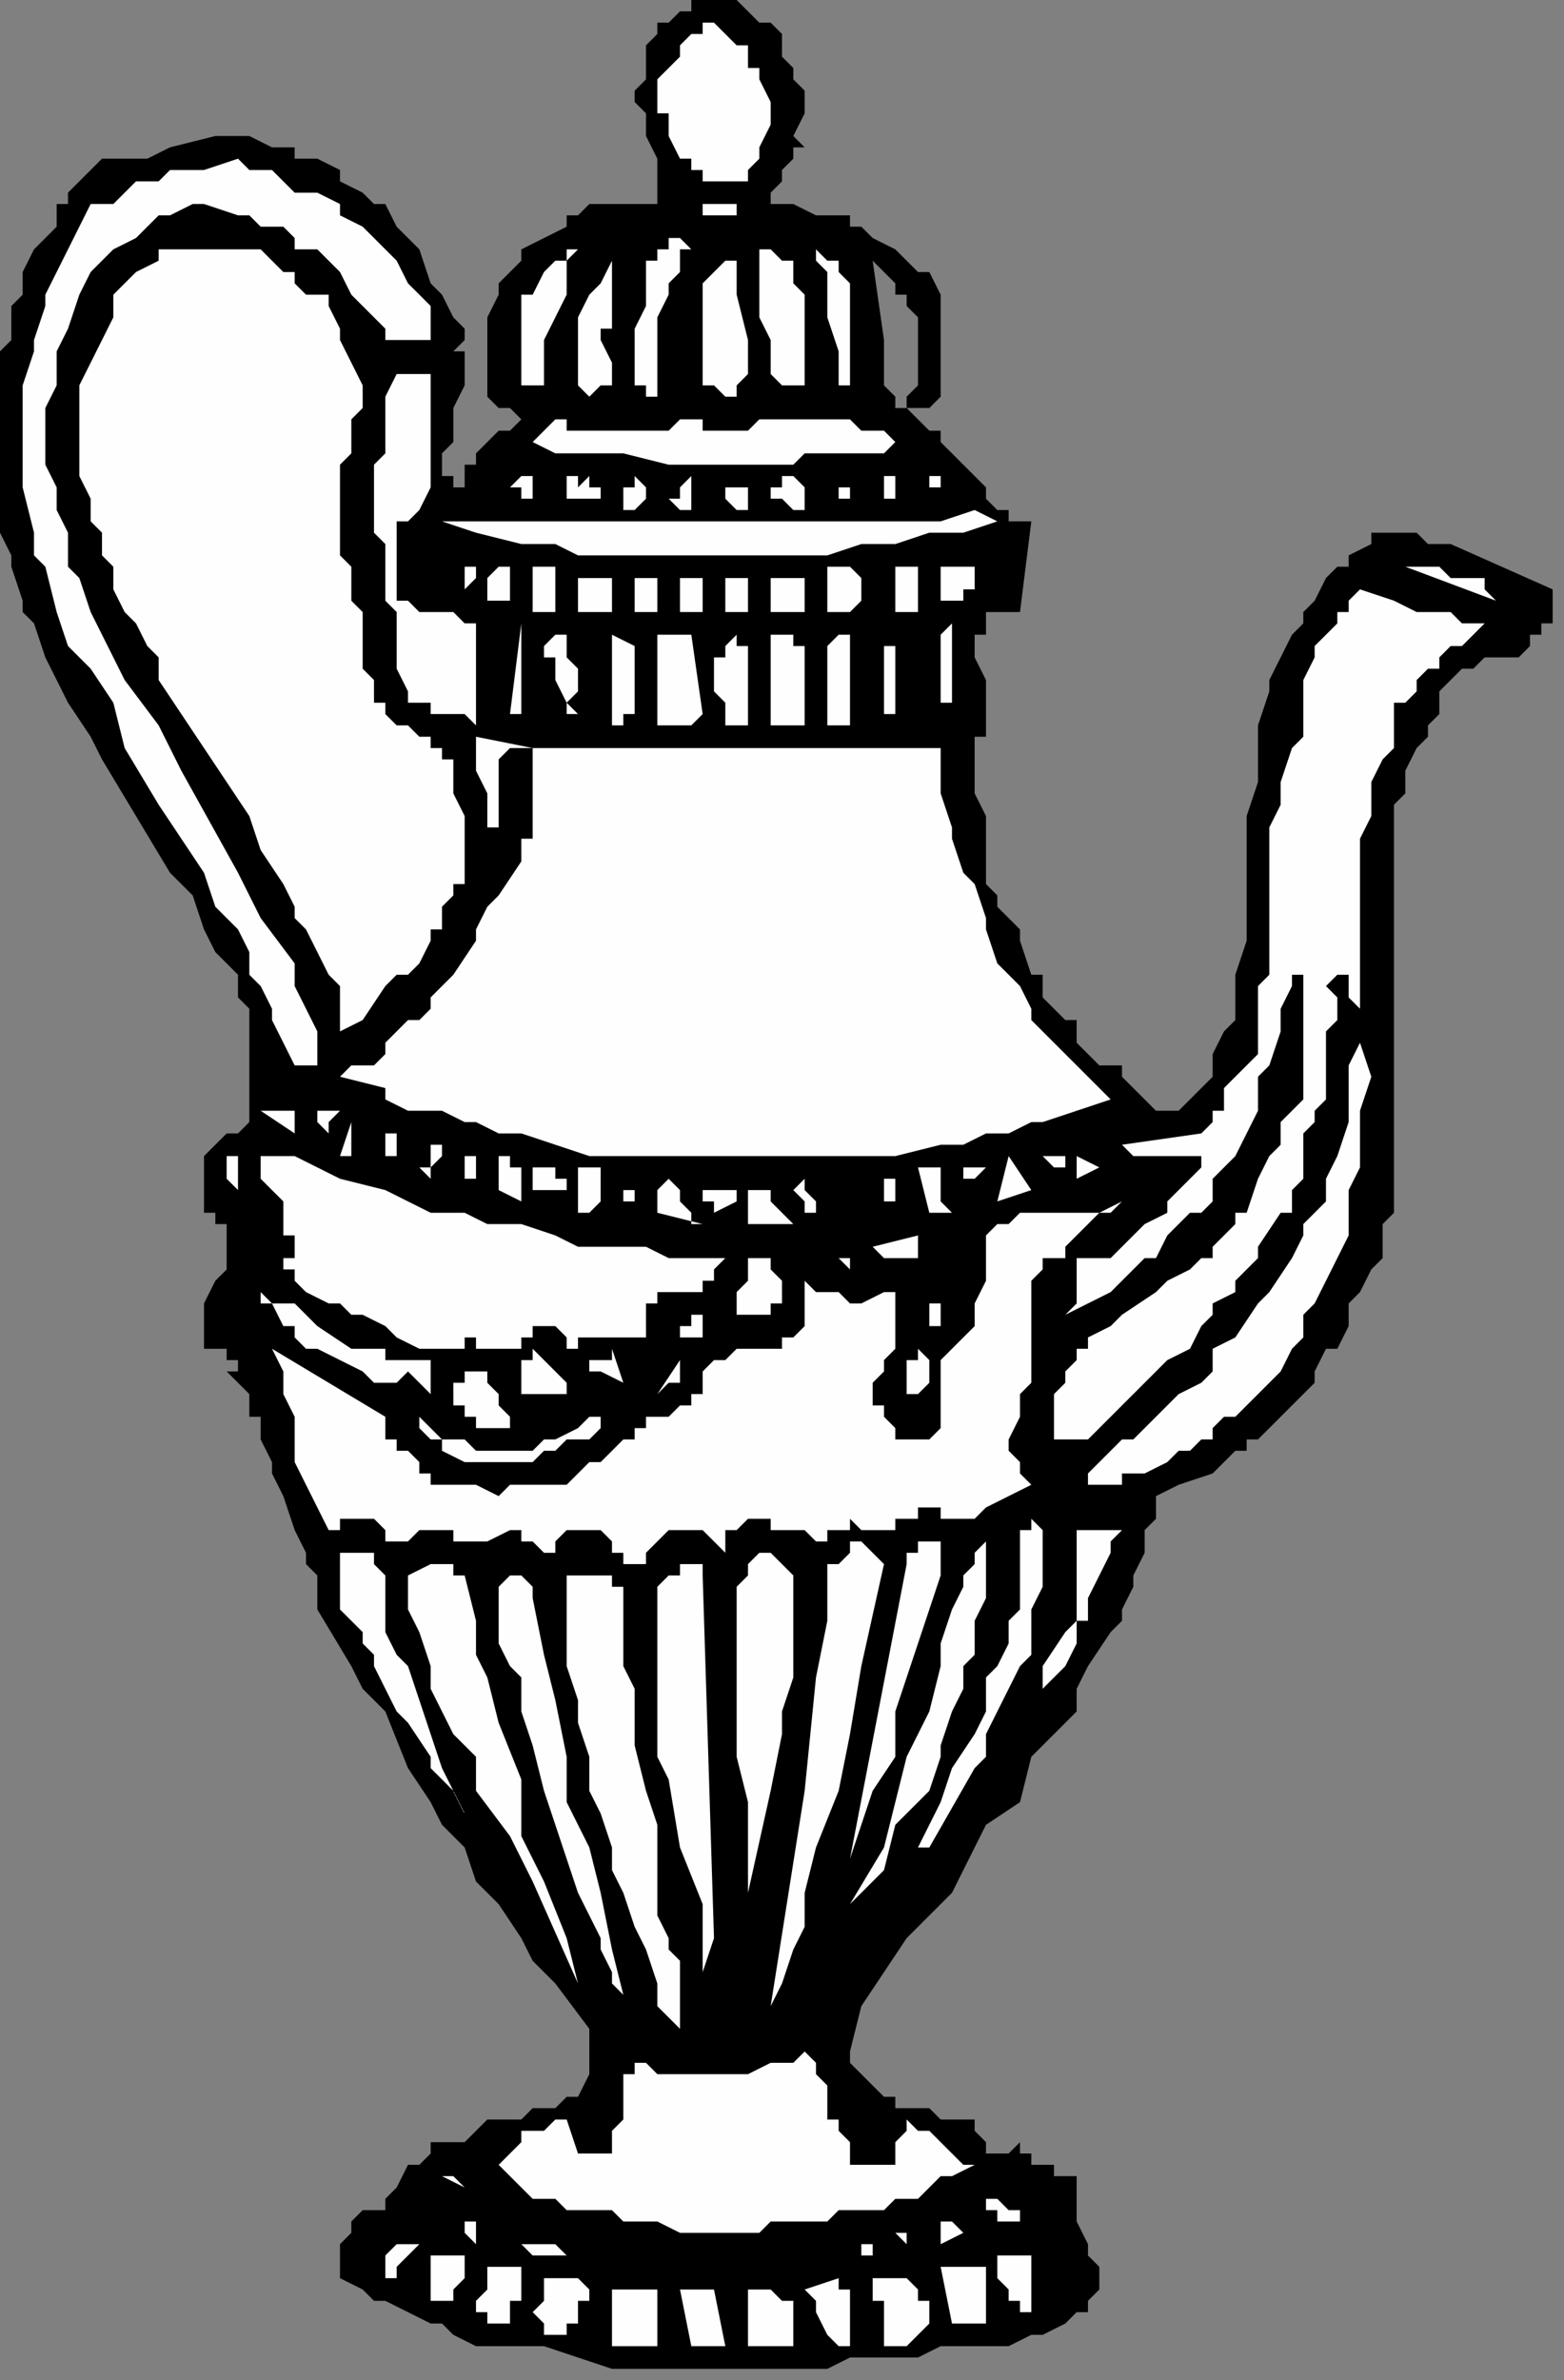 <?xml version="1.0" encoding="UTF-8" standalone="no"?>
<svg
   xmlns:dc="http://purl.org/dc/elements/1.1/"
   xmlns:cc="http://creativecommons.org/ns#"
   xmlns:rdf="http://www.w3.org/1999/02/22-rdf-syntax-ns#"
   xmlns:svg="http://www.w3.org/2000/svg"
   xmlns="http://www.w3.org/2000/svg"
   xmlns:sodipodi="http://sodipodi.sourceforge.net/DTD/sodipodi-0.dtd"
   xmlns:inkscape="http://www.inkscape.org/namespaces/inkscape"
   version="1.0"
   width="36.513mm"
   height="55.562mm"
   id="svg233"
   sodipodi:docname="ANTIQ003.WMF">
  <rect width="100%" height="100%" fill="#808080" stroke="none"/>
  <sodipodi:namedview
     pagecolor="#ffffff"
     bordercolor="#666666"
     borderopacity="1"
     objecttolerance="10"
     gridtolerance="10"
     guidetolerance="10"
     inkscape:pageopacity="0"
     inkscape:pageshadow="2"
     inkscape:window-width="640"
     inkscape:window-height="480"
     id="namedview235" />
  <defs
     id="defs3">
    <pattern
       id="WMFhbasepattern"
       patternUnits="userSpaceOnUse"
       width="6"
       height="6"
       x="0"
       y="0" />
  </defs>
  <path
     style="fill:#000000;fill-rule:evenodd;fill-opacity:1;stroke:none;"
     d="  M 128,48   L 128,48   L 127,48   L 127,48   L 126,48   L 125,47   L 123,47   L 123,47   L 122,47   L 121,47   L 121,48   L 119,49   L 119,50   L 118,50   L 117,51   L 116,53   L 115,54   L 115,55   L 114,56   L 113,58   L 113,58   L 112,60   L 112,61   L 111,64   L 111,66   L 111,69   L 110,72   L 110,74   L 110,78   L 110,83   L 109,86   L 109,89   L 109,90   L 108,91   L 107,93   L 107,94   L 107,94   L 107,95   L 106,96   L 106,96   L 105,97   L 104,98   L 104,98   L 103,98   L 102,98   L 101,97   L 100,96   L 99,95   L 99,94   L 97,94   L 96,93   L 95,92   L 95,90   L 94,90   L 93,89   L 92,88   L 92,86   L 91,86   L 90,83   L 90,82   L 89,81   L 88,80   L 88,79   L 87,78   L 87,77   L 87,75   L 87,74   L 87,73   L 87,72   L 86,70   L 86,68   L 86,67   L 86,65   L 87,65   L 87,64   L 87,63   L 87,63   L 87,62   L 87,62   L 87,60   L 86,58   L 86,57   L 86,57   L 86,56   L 87,56   L 87,56   L 87,55   L 87,55   L 87,54   L 87,54   L 87,54   L 87,54   L 88,54   L 88,54   L 89,54   L 90,54   L 90,54   L 91,46   L 90,46   L 89,46   L 89,45   L 88,45   L 87,44   L 87,43   L 86,42   L 85,41   L 83,39   L 83,38   L 83,38   L 82,38   L 81,37   L 80,36   L 79,36   L 79,35   L 78,34   L 78,34   L 78,34   L 78,32   L 78,31   L 78,30   L 77,23   L 77,23   L 78,24   L 78,24   L 79,25   L 79,26   L 80,26   L 80,27   L 81,28   L 81,30   L 81,32   L 81,33   L 81,34   L 80,35   L 80,35   L 80,36   L 80,36   L 80,36   L 80,36   L 81,36   L 81,36   L 82,36   L 82,36   L 83,35   L 83,34   L 83,34   L 83,33   L 83,31   L 83,30   L 83,28   L 83,26   L 82,24   L 81,24   L 80,23   L 79,22   L 79,22   L 77,21   L 76,20   L 75,20   L 75,19   L 74,19   L 72,19   L 70,18   L 70,18   L 69,18   L 68,18   L 68,18   L 68,17   L 68,17   L 69,16   L 69,15   L 70,14   L 70,14   L 70,13   L 71,13   L 70,12   L 71,10   L 71,8   L 70,7   L 70,6   L 70,6   L 69,5   L 69,3   L 68,2   L 67,2   L 67,2   L 66,1   L 66,1   L 65,0   L 64,0   L 63,0   L 62,0   L 61,0   L 61,1   L 60,1   L 59,2   L 58,2   L 58,3   L 57,4   L 57,6   L 57,7   L 56,8   L 56,9   L 57,10   L 57,11   L 57,12   L 57,12   L 58,14   L 58,14   L 58,15   L 58,16   L 58,17   L 58,17   L 58,18   L 58,18   L 58,18   L 57,18   L 56,18   L 55,18   L 54,18   L 53,18   L 52,18   L 51,19   L 50,19   L 50,20   L 48,21   L 46,22   L 46,23   L 45,24   L 44,25   L 44,26   L 43,28   L 43,30   L 43,31   L 43,33   L 43,34   L 43,34   L 43,35   L 44,36   L 45,36   L 46,37   L 45,38   L 45,38   L 45,38   L 44,38   L 43,39   L 42,40   L 42,40   L 42,41   L 41,41   L 41,42   L 41,42   L 41,42   L 41,43   L 40,43   L 40,42   L 40,42   L 39,42   L 39,42   L 39,41   L 39,40   L 40,39   L 40,38   L 40,37   L 40,36   L 40,36   L 41,34   L 41,34   L 41,33   L 41,32   L 41,31   L 40,31   L 41,30   L 41,30   L 41,30   L 41,30   L 41,29   L 40,28   L 39,26   L 39,26   L 38,25   L 37,22   L 35,20   L 34,18   L 33,18   L 32,17   L 30,16   L 30,15   L 28,14   L 26,14   L 26,13   L 24,13   L 22,12   L 21,12   L 19,12   L 15,13   L 13,14   L 11,14   L 10,14   L 9,14   L 8,15   L 7,16   L 6,17   L 6,18   L 5,18   L 5,20   L 4,21   L 3,22   L 2,24   L 2,26   L 1,27   L 1,30   L 0,31   L 0,33   L 0,36   L 0,38   L 0,40   L 0,44   L 0,47   L 1,49   L 1,50   L 1,50   L 2,53   L 2,54   L 3,55   L 4,58   L 5,60   L 6,62   L 6,62   L 8,65   L 9,67   L 12,72   L 15,77   L 17,79   L 18,82   L 19,84   L 21,86   L 21,88   L 22,89   L 22,90   L 22,91   L 22,92   L 22,93   L 22,94   L 22,96   L 22,97   L 22,97   L 22,98   L 22,98   L 22,99   L 21,100   L 20,100   L 19,101   L 18,102   L 18,102   L 18,102   L 18,102   L 18,103   L 18,103   L 18,104   L 18,105   L 18,106   L 18,107   L 18,107   L 18,107   L 18,107   L 18,107   L 18,107   L 19,107   L 19,108   L 20,108   L 20,109   L 20,110   L 20,110   L 20,111   L 20,111   L 20,112   L 19,113   L 18,115   L 18,115   L 18,116   L 18,117   L 18,117   L 18,118   L 18,119   L 18,119   L 19,119   L 19,119   L 20,119   L 20,120   L 21,120   L 21,121   L 20,121   L 20,121   L 21,122   L 21,122   L 21,122   L 21,122   L 22,123   L 22,123   L 22,123   L 22,123   L 22,124   L 22,125   L 23,125   L 23,127   L 23,127   L 24,129   L 24,130   L 25,132   L 26,135   L 27,137   L 27,138   L 28,139   L 28,140   L 28,141   L 28,142   L 31,147   L 32,149   L 34,151   L 36,156   L 38,159   L 39,161   L 41,163   L 42,166   L 44,168   L 46,171   L 47,173   L 49,175   L 52,179   L 52,180   L 52,181   L 52,182   L 52,183   L 52,183   L 52,183   L 51,185   L 50,185   L 50,185   L 50,185   L 49,186   L 48,186   L 47,186   L 46,187   L 45,187   L 43,187   L 42,188   L 41,189   L 40,189   L 39,189   L 38,189   L 38,190   L 38,190   L 38,190   L 38,190   L 38,190   L 37,191   L 37,191   L 36,191   L 36,191   L 35,193   L 34,194   L 34,195   L 34,195   L 33,195   L 33,195   L 32,195   L 32,195   L 31,196   L 31,196   L 31,196   L 31,197   L 30,198   L 30,198   L 30,199   L 30,199   L 30,201   L 32,202   L 33,203   L 34,203   L 36,204   L 38,205   L 39,205   L 40,206   L 42,207   L 42,207   L 43,207   L 45,207   L 48,207   L 54,209   L 59,209   L 65,209   L 67,209   L 71,209   L 73,209   L 75,208   L 79,208   L 81,208   L 83,207   L 87,207   L 87,207   L 89,207   L 91,206   L 92,206   L 94,205   L 95,204   L 96,204   L 96,203   L 96,203   L 96,203   L 96,203   L 97,202   L 97,201   L 97,200   L 96,199   L 96,198   L 95,196   L 95,195   L 95,195   L 95,194   L 95,193   L 95,192   L 95,192   L 95,192   L 94,192   L 94,192   L 93,192   L 93,192   L 93,191   L 92,191   L 91,191   L 91,190   L 90,190   L 90,190   L 90,189   L 89,190   L 89,190   L 88,190   L 88,190   L 87,190   L 87,190   L 87,190   L 87,190   L 87,190   L 87,189   L 87,189   L 86,188   L 86,187   L 85,187   L 85,187   L 84,187   L 83,187   L 83,187   L 82,186   L 81,186   L 79,186   L 79,185   L 78,185   L 77,184   L 77,184   L 76,183   L 76,183   L 76,183   L 76,183   L 75,182   L 75,181   L 76,177   L 80,171   L 84,167   L 87,161   L 90,159   L 91,155   L 93,153   L 95,151   L 95,149   L 96,147   L 98,144   L 99,143   L 99,142   L 100,140   L 100,139   L 101,137   L 101,135   L 102,134   L 102,132   L 104,131   L 107,130   L 109,128   L 110,128   L 110,127   L 111,127   L 112,126   L 113,125   L 114,124   L 115,123   L 116,122   L 116,121   L 117,119   L 118,119   L 118,119   L 119,117   L 119,116   L 119,115   L 120,114   L 121,112   L 122,111   L 122,108   L 123,107   L 123,105   L 123,103   L 123,102   L 123,99   L 123,98   L 123,96   L 123,94   L 123,90   L 123,87   L 123,83   L 123,80   L 123,78   L 123,76   L 123,74   L 123,73   L 123,71   L 124,70   L 124,68   L 125,66   L 126,65   L 126,64   L 127,63   L 127,62   L 127,62   L 127,61   L 127,61   L 128,60   L 129,59   L 130,59   L 131,58   L 133,58   L 134,58   L 135,57   L 135,57   L 135,56   L 136,56   L 136,56   L 136,55   L 137,55   L 137,54   L 137,54   L 137,54   L 137,53   L 137,52   L 128,48  z "
     id="path5" />
  <path
     style="fill:#fefefe;fill-rule:evenodd;fill-opacity:1;stroke:none;"
     d="  M 124,50   L 124,50   L 132,53   L 131,52   L 131,52   L 131,52   L 131,51   L 129,51   L 128,51   L 127,50   L 126,50   L 125,50   L 124,50  z "
     id="path7" />
  <path
     style="fill:#fefefe;fill-rule:evenodd;fill-opacity:1;stroke:none;"
     d="  M 120,52   L 120,52   L 120,52   L 119,53   L 119,53   L 119,54   L 119,54   L 118,54   L 118,55   L 117,56   L 116,57   L 116,58   L 116,58   L 115,60   L 115,61   L 115,62   L 115,65   L 114,66   L 114,66   L 113,69   L 113,70   L 113,71   L 112,73   L 112,75   L 112,78   L 112,80   L 112,82   L 112,84   L 112,86   L 111,87   L 111,89   L 111,90   L 111,90   L 111,91   L 111,93   L 110,94   L 110,94   L 109,95   L 108,96   L 108,98   L 107,98   L 107,99   L 106,100   L 99,101   L 100,102   L 101,102   L 102,102   L 103,102   L 103,102   L 103,102   L 104,102   L 105,102   L 105,102   L 106,102   L 106,102   L 106,102   L 106,102   L 106,102   L 106,103   L 105,104   L 103,106   L 103,107   L 101,108   L 100,109   L 99,110   L 99,110   L 98,111   L 97,111   L 97,111   L 96,111   L 95,111   L 95,111   L 95,111   L 95,112   L 95,112   L 95,112   L 95,113   L 95,114   L 95,114   L 95,115   L 95,115   L 94,116   L 96,115   L 98,114   L 100,112   L 101,111   L 102,111   L 103,109   L 105,107   L 106,107   L 107,106   L 107,105   L 107,104   L 109,102   L 110,100   L 111,98   L 111,98   L 111,97   L 111,95   L 112,94   L 113,91   L 113,89   L 114,87   L 114,86   L 114,86   L 114,86   L 114,86   L 114,86   L 115,86   L 115,86   L 115,86   L 115,87   L 115,89   L 115,90   L 115,91   L 115,93   L 115,94   L 115,95   L 115,97   L 113,99   L 113,101   L 112,102   L 111,104   L 110,107   L 109,107   L 109,108   L 108,109   L 107,110   L 107,111   L 106,111   L 105,112   L 103,113   L 102,114   L 99,116   L 98,117   L 96,118   L 96,119   L 95,119   L 95,120   L 95,120   L 94,121   L 94,122   L 93,123   L 93,123   L 93,124   L 93,125   L 93,126   L 93,127   L 93,127   L 94,127   L 94,127   L 95,127   L 95,127   L 96,127   L 97,126   L 98,125   L 99,124   L 101,122   L 103,120   L 105,119   L 106,117   L 107,116   L 107,115   L 109,114   L 109,113   L 110,112   L 111,111   L 111,110   L 113,107   L 114,107   L 114,105   L 115,104   L 115,102   L 115,102   L 115,100   L 116,99   L 116,98   L 117,97   L 117,95   L 117,94   L 117,93   L 117,91   L 118,90   L 118,88   L 117,87   L 118,86   L 118,86   L 118,86   L 118,86   L 119,86   L 119,87   L 119,87   L 119,88   L 120,89   L 120,90   L 120,90   L 120,90   L 120,92   L 119,94   L 119,96   L 119,97   L 119,97   L 119,99   L 118,102   L 117,104   L 117,106   L 116,107   L 115,108   L 115,109   L 114,111   L 112,114   L 111,115   L 111,115   L 109,118   L 107,119   L 107,121   L 106,122   L 104,123   L 103,124   L 102,125   L 100,127   L 99,127   L 98,128   L 97,129   L 96,130   L 96,130   L 96,130   L 96,131   L 96,131   L 96,131   L 96,131   L 96,131   L 97,131   L 97,131   L 98,131   L 98,132   L 98,132   L 98,131   L 99,131   L 99,131   L 99,131   L 99,131   L 99,131   L 99,131   L 99,130   L 100,130   L 101,130   L 103,129   L 103,129   L 104,128   L 105,128   L 106,127   L 107,127   L 107,126   L 108,125   L 109,125   L 110,124   L 111,123   L 111,123   L 113,121   L 114,119   L 115,118   L 115,117   L 115,116   L 116,115   L 117,113   L 118,111   L 119,109   L 119,107   L 119,105   L 120,103   L 120,102   L 120,100   L 120,98   L 121,95   L 120,92   L 120,85   L 120,82   L 120,78   L 120,77   L 120,75   L 120,74   L 121,72   L 121,70   L 121,69   L 122,67   L 123,66   L 123,64   L 123,62   L 124,62   L 125,61   L 125,60   L 126,59   L 127,59   L 127,58   L 128,57   L 129,57   L 130,56   L 131,55   L 130,55   L 129,55   L 128,54   L 127,54   L 125,54   L 123,53   L 120,52  z "
     id="path9" />
  <path
     style="fill:#fefefe;fill-rule:evenodd;fill-opacity:1;stroke:none;"
     d="  M 87,113   L 87,113   L 86,115   L 86,116   L 86,117   L 85,118   L 85,118   L 84,119   L 84,119   L 84,119   L 84,119   L 83,120   L 83,122   L 83,123   L 83,124   L 83,124   L 83,125   L 83,126   L 83,126   L 82,127   L 82,127   L 81,127   L 80,127   L 80,127   L 79,127   L 79,127   L 79,127   L 79,126   L 79,126   L 78,125   L 78,124   L 77,124   L 77,123   L 77,123   L 77,122   L 78,121   L 78,120   L 78,120   L 79,119   L 79,118   L 79,117   L 79,116   L 79,115   L 79,115   L 79,115   L 79,114   L 78,114   L 76,115   L 75,115   L 75,115   L 74,114   L 73,114   L 73,114   L 72,114   L 71,113   L 71,113   L 71,113   L 71,113   L 71,112   L 71,112   L 71,111   L 71,111   L 67,111   L 67,111   L 67,111   L 66,111   L 66,112   L 66,113   L 66,113   L 65,114   L 65,115   L 65,115   L 65,115   L 65,115   L 65,115   L 65,116   L 66,116   L 66,116   L 67,116   L 67,116   L 67,116   L 68,116   L 68,115   L 69,115   L 69,115   L 69,115   L 69,115   L 69,114   L 69,114   L 69,114   L 69,113   L 68,112   L 68,112   L 68,112   L 68,111   L 68,111   L 68,111   L 69,111   L 69,111   L 69,111   L 69,111   L 70,111   L 70,111   L 71,111   L 71,111   L 71,112   L 71,112   L 71,113   L 71,113   L 71,114   L 71,114   L 71,115   L 71,115   L 71,115   L 71,116   L 71,116   L 71,117   L 71,117   L 71,117   L 70,118   L 69,118   L 69,119   L 68,119   L 67,119   L 67,119   L 66,119   L 66,119   L 66,119   L 65,119   L 64,120   L 63,120   L 62,121   L 62,121   L 62,122   L 62,122   L 62,122   L 62,123   L 62,123   L 61,123   L 61,124   L 60,124   L 59,125   L 58,125   L 58,125   L 58,125   L 58,125   L 58,125   L 57,125   L 57,125   L 57,126   L 56,126   L 56,126   L 56,127   L 55,127   L 55,127   L 53,129   L 52,129   L 51,130   L 50,131   L 49,131   L 48,131   L 47,131   L 46,131   L 45,131   L 44,132   L 42,131   L 42,131   L 42,131   L 41,131   L 40,131   L 40,131   L 39,131   L 38,131   L 38,130   L 37,130   L 37,130   L 37,129   L 36,128   L 35,128   L 35,127   L 34,127   L 34,125   L 24,119   L 25,121   L 25,123   L 26,125   L 26,127   L 26,129   L 27,131   L 28,133   L 29,135   L 30,135   L 30,135   L 30,135   L 30,135   L 30,134   L 30,134   L 31,134   L 31,134   L 32,134   L 32,134   L 33,134   L 34,135   L 34,135   L 34,135   L 34,135   L 34,136   L 35,136   L 35,136   L 35,136   L 35,136   L 36,136   L 36,136   L 37,135   L 37,135   L 38,135   L 38,135   L 38,135   L 38,135   L 38,135   L 39,135   L 40,135   L 40,136   L 41,136   L 41,136   L 42,136   L 42,136   L 43,136   L 45,135   L 46,135   L 46,135   L 46,136   L 47,136   L 48,137   L 48,137   L 48,137   L 49,137   L 49,136   L 49,136   L 49,136   L 50,135   L 50,135   L 50,135   L 50,135   L 51,135   L 52,135   L 53,135   L 53,135   L 54,136   L 54,136   L 54,136   L 54,137   L 55,137   L 55,138   L 56,138   L 56,138   L 57,138   L 57,137   L 58,136   L 58,136   L 59,135   L 59,135   L 60,135   L 60,135   L 61,135   L 62,135   L 62,135   L 64,137   L 64,135   L 65,135   L 65,135   L 66,134   L 66,134   L 66,134   L 66,134   L 66,134   L 66,134   L 67,134   L 68,134   L 68,135   L 69,135   L 70,135   L 71,135   L 71,135   L 71,135   L 72,136   L 72,136   L 73,136   L 73,135   L 73,135   L 74,135   L 74,135   L 75,135   L 75,134   L 75,134   L 75,134   L 75,134   L 76,135   L 76,135   L 76,135   L 77,135   L 78,135   L 78,135   L 79,135   L 79,135   L 79,134   L 80,134   L 81,134   L 81,133   L 82,133   L 82,133   L 82,133   L 83,133   L 83,133   L 83,133   L 83,133   L 83,134   L 84,134   L 85,134   L 86,134   L 87,133   L 87,133   L 89,132   L 91,131   L 91,131   L 90,130   L 90,130   L 90,129   L 90,129   L 89,128   L 89,127   L 89,127   L 89,127   L 90,125   L 90,124   L 90,123   L 91,122   L 91,120   L 91,119   L 91,119   L 91,119   L 91,118   L 91,118   L 91,117   L 91,116   L 91,116   L 91,115   L 91,115   L 91,114   L 91,113   L 92,112   L 92,111   L 93,111   L 94,111   L 94,110   L 95,109   L 97,107   L 99,106   L 99,106   L 98,107   L 98,107   L 96,107   L 95,107   L 93,107   L 91,107   L 90,107   L 89,108   L 89,108   L 88,108   L 88,108   L 87,109   L 87,109   L 87,110   L 87,110   L 87,111   L 87,111   L 87,111   L 87,112   L 87,112   L 87,113  z "
     id="path11" />
  <path
     style="fill:#fefefe;fill-rule:evenodd;fill-opacity:1;stroke:none;"
     d="  M 99,135   L 99,135   L 97,135   L 97,135   L 96,135   L 96,135   L 95,135   L 95,135   L 95,135   L 95,136   L 95,136   L 95,137   L 95,138   L 95,139   L 95,139   L 95,139   L 95,141   L 95,142   L 95,143   L 94,144   L 92,147   L 92,149   L 91,151   L 92,149   L 94,147   L 95,145   L 95,143   L 96,143   L 96,141   L 97,139   L 98,137   L 98,136   L 99,135  z "
     id="path13" />
  <path
     style="fill:#fefefe;fill-rule:evenodd;fill-opacity:1;stroke:none;"
     d="  M 83,66   L 83,66   L 78,66   L 73,66   L 67,66   L 65,66   L 62,66   L 58,66   L 55,66   L 52,66   L 47,66   L 42,65   L 42,55   L 41,55   L 40,54   L 38,54   L 38,54   L 37,54   L 36,53   L 35,53   L 35,53   L 35,52   L 35,51   L 35,50   L 35,50   L 35,48   L 35,48   L 35,47   L 35,46   L 36,46   L 36,46   L 36,46   L 37,45   L 37,45   L 38,43   L 38,42   L 38,38   L 38,38   L 38,37   L 38,37   L 38,36   L 38,34   L 38,34   L 38,33   L 38,33   L 38,33   L 37,33   L 36,33   L 35,33   L 34,35   L 34,37   L 34,38   L 34,40   L 33,41   L 33,42   L 33,44   L 33,46   L 33,47   L 34,48   L 34,50   L 34,51   L 34,53   L 35,54   L 35,55   L 35,55   L 35,56   L 35,56   L 35,57   L 35,58   L 35,58   L 35,59   L 35,59   L 36,61   L 36,62   L 37,62   L 38,62   L 38,62   L 38,63   L 38,63   L 38,63   L 39,63   L 39,63   L 40,63   L 40,63   L 40,63   L 41,63   L 41,62   L 41,63   L 42,64   L 42,65   L 42,66   L 42,68   L 43,70   L 43,72   L 43,73   L 44,73   L 44,72   L 44,71   L 44,71   L 44,70   L 44,69   L 44,68   L 44,67   L 44,67   L 45,66   L 45,66   L 46,66   L 46,66   L 46,66   L 47,66   L 47,67   L 47,68   L 47,68   L 47,69   L 47,70   L 47,71   L 47,72   L 47,73   L 47,74   L 46,74   L 46,76   L 44,79   L 43,80   L 42,82   L 42,83   L 40,86   L 38,88   L 38,89   L 37,90   L 36,90   L 34,92   L 34,93   L 33,94   L 31,94   L 30,95   L 34,96   L 34,97   L 36,98   L 39,98   L 41,99   L 42,99   L 44,100   L 46,100   L 49,101   L 52,102   L 54,102   L 56,102   L 59,102   L 61,102   L 62,102   L 64,102   L 66,102   L 70,102   L 71,102   L 73,102   L 75,102   L 76,102   L 78,102   L 79,102   L 83,101   L 84,101   L 85,101   L 87,100   L 88,100   L 89,100   L 91,99   L 92,99   L 95,98   L 98,97   L 96,95   L 95,94   L 94,93   L 93,92   L 91,90   L 91,89   L 90,87   L 89,86   L 88,85   L 87,82   L 87,82   L 87,81   L 86,78   L 86,78   L 85,77   L 84,74   L 84,73   L 83,70   L 83,69   L 83,68   L 83,66  z "
     id="path15" />
  <path
     style="fill:#fefefe;fill-rule:evenodd;fill-opacity:1;stroke:none;"
     d="  M 95,104   L 95,104   L 97,103   L 95,102   L 95,104  z "
     id="path17" />
  <path
     style="fill:#fefefe;fill-rule:evenodd;fill-opacity:1;stroke:none;"
     d="  M 91,102   L 91,102   L 91,102   L 91,102   L 91,102   L 92,102   L 92,102   L 92,102   L 92,102   L 93,103   L 93,103   L 93,103   L 93,103   L 94,103   L 94,102   L 94,102   L 94,102   L 94,102   L 94,102   L 93,102   L 93,102   L 93,102   L 92,102   L 92,102   L 92,102   L 91,102  z "
     id="path19" />
  <path
     style="fill:#fefefe;fill-rule:evenodd;fill-opacity:1;stroke:none;"
     d="  M 91,134   L 91,134   L 91,134   L 91,134   L 91,134   L 91,134   L 91,135   L 91,135   L 91,135   L 91,135   L 91,135   L 90,135   L 90,135   L 90,136   L 90,138   L 90,139   L 90,142   L 89,143   L 89,145   L 88,147   L 87,148   L 87,150   L 87,151   L 86,153   L 84,156   L 83,159   L 83,159   L 81,163   L 82,163   L 86,156   L 87,155   L 87,153   L 88,151   L 89,149   L 90,147   L 91,146   L 91,144   L 91,143   L 91,142   L 92,140   L 92,139   L 92,139   L 92,136   L 92,135   L 92,135   L 91,134  z "
     id="path21" />
  <path
     style="fill:#fefefe;fill-rule:evenodd;fill-opacity:1;stroke:none;"
     d="  M 90,199   L 90,199   L 89,199   L 88,199   L 88,199   L 88,200   L 88,200   L 88,201   L 88,201   L 89,202   L 89,203   L 90,203   L 90,204   L 90,204   L 91,204   L 91,203   L 91,203   L 91,203   L 91,203   L 91,203   L 91,202   L 91,202   L 91,201   L 91,201   L 91,200   L 91,200   L 91,199   L 91,199   L 91,199   L 91,199   L 90,199  z "
     id="path23" />
  <path
     style="fill:#fefefe;fill-rule:evenodd;fill-opacity:1;stroke:none;"
     d="  M 88,106   L 88,106   L 91,105   L 89,102   L 88,106  z "
     id="path25" />
  <path
     style="fill:#fefefe;fill-rule:evenodd;fill-opacity:1;stroke:none;"
     d="  M 88,194   L 88,194   L 88,194   L 87,194   L 87,195   L 87,195   L 87,195   L 88,195   L 88,195   L 88,196   L 90,196   L 90,195   L 90,195   L 90,195   L 90,195   L 90,195   L 89,195   L 89,195   L 88,194   L 88,194  z "
     id="path27" />
  <path
     style="fill:#fefefe;fill-rule:evenodd;fill-opacity:1;stroke:none;"
     d="  M 86,45   L 86,45   L 83,46   L 80,46   L 78,46   L 75,46   L 74,46   L 72,46   L 69,46   L 63,46   L 58,46   L 53,46   L 47,46   L 42,46   L 41,46   L 41,46   L 41,46   L 41,46   L 40,46   L 40,46   L 40,46   L 40,46   L 39,46   L 39,46   L 39,46   L 42,47   L 46,48   L 49,48   L 51,49   L 54,49   L 58,49   L 61,49   L 64,49   L 66,49   L 70,49   L 73,49   L 76,48   L 79,48   L 82,47   L 85,47   L 88,46   L 86,45  z "
     id="path29" />
  <path
     style="fill:#fefefe;fill-rule:evenodd;fill-opacity:1;stroke:none;"
     d="  M 86,200   L 86,200   L 83,200   L 84,205   L 85,205   L 85,205   L 86,205   L 86,205   L 87,205   L 87,204   L 87,204   L 87,204   L 87,204   L 87,203   L 87,203   L 87,203   L 87,202   L 87,201   L 87,201   L 87,200   L 86,200  z "
     id="path31" />
  <path
     style="fill:#fefefe;fill-rule:evenodd;fill-opacity:1;stroke:none;"
     d="  M 87,136   L 87,136   L 86,137   L 86,138   L 86,138   L 85,139   L 85,139   L 85,140   L 84,142   L 83,145   L 83,146   L 83,147   L 83,147   L 82,151   L 81,153   L 80,155   L 79,159   L 78,163   L 75,168   L 78,165   L 79,161   L 81,159   L 82,158   L 83,155   L 83,154   L 84,151   L 85,149   L 85,147   L 86,146   L 86,145   L 86,144   L 86,143   L 87,141   L 87,139   L 87,139   L 87,136  z "
     id="path33" />
  <path
     style="fill:#fefefe;fill-rule:evenodd;fill-opacity:1;stroke:none;"
     d="  M 85,103   L 85,103   L 85,103   L 85,103   L 85,104   L 85,104   L 86,104   L 86,105   L 86,105   L 86,104   L 87,103   L 86,103   L 85,103  z "
     id="path35" />
  <path
     style="fill:#fefefe;fill-rule:evenodd;fill-opacity:1;stroke:none;"
     d="  M 80,187   L 80,187   L 80,188   L 79,189   L 79,189   L 79,190   L 79,190   L 79,191   L 79,191   L 79,191   L 79,191   L 78,191   L 77,191   L 76,191   L 76,191   L 75,191   L 75,190   L 75,190   L 75,189   L 74,188   L 74,187   L 73,187   L 73,186   L 73,184   L 72,183   L 72,183   L 72,182   L 71,181   L 70,182   L 68,182   L 66,183   L 65,183   L 64,183   L 62,183   L 60,183   L 59,183   L 58,183   L 57,182   L 56,182   L 56,183   L 55,183   L 55,183   L 55,183   L 55,184   L 55,186   L 55,187   L 55,187   L 54,188   L 54,189   L 54,189   L 54,189   L 54,190   L 54,190   L 54,190   L 54,190   L 53,190   L 53,190   L 53,190   L 52,190   L 51,190   L 51,190   L 50,187   L 49,187   L 48,188   L 47,188   L 46,188   L 46,189   L 45,190   L 44,191   L 43,191   L 43,191   L 44,191   L 45,192   L 46,193   L 47,194   L 49,194   L 50,195   L 51,195   L 53,195   L 54,195   L 55,196   L 57,196   L 58,196   L 60,197   L 61,197   L 64,197   L 66,197   L 67,197   L 68,196   L 70,196   L 71,196   L 73,196   L 74,195   L 75,195   L 77,195   L 78,195   L 79,194   L 81,194   L 82,193   L 83,192   L 84,192   L 86,191   L 85,191   L 85,191   L 85,191   L 85,191   L 84,190   L 84,190   L 83,189   L 83,189   L 82,188   L 81,188   L 80,187  z "
     id="path37" />
  <path
     style="fill:#fefefe;fill-rule:evenodd;fill-opacity:1;stroke:none;"
     d="  M 85,50   L 85,50   L 84,50   L 83,50   L 83,50   L 83,50   L 83,51   L 83,52   L 83,53   L 84,53   L 84,53   L 85,53   L 85,53   L 85,53   L 85,53   L 85,52   L 86,52   L 86,52   L 86,51   L 86,51   L 86,50   L 86,50   L 85,50   L 85,50   L 85,50   L 85,50  z "
     id="path39" />
  <path
     style="fill:#fefefe;fill-rule:evenodd;fill-opacity:1;stroke:none;"
     d="  M 83,196   L 83,196   L 83,198   L 85,197   L 85,197   L 85,197   L 84,196   L 84,196   L 83,196   L 83,196  z "
     id="path41" />
  <path
     style="fill:#fefefe;fill-rule:evenodd;fill-opacity:1;stroke:none;"
     d="  M 84,109   L 84,109   L 84,110   L 84,110   L 84,110   L 84,111   L 84,111   L 84,111   L 84,111   L 84,111   L 84,111   L 84,111   L 84,111   L 84,111   L 84,110   L 84,110   L 84,110   L 84,109  z "
     id="path43" />
  <path
     style="fill:#fefefe;fill-rule:evenodd;fill-opacity:1;stroke:none;"
     d="  M 83,56   L 83,56   L 83,63   L 83,63   L 83,63   L 83,63   L 83,62   L 84,62   L 84,62   L 84,62   L 84,60   L 84,58   L 84,57   L 84,55   L 83,56  z "
     id="path45" />
  <path
     style="fill:#fefefe;fill-rule:evenodd;fill-opacity:1;stroke:none;"
     d="  M 81,103   L 81,103   L 82,107   L 84,107   L 84,107   L 84,107   L 83,106   L 83,105   L 83,104   L 83,104   L 83,103   L 82,103   L 82,103   L 82,103   L 81,103  z "
     id="path47" />
  <path
     style="fill:#fefefe;fill-rule:evenodd;fill-opacity:1;stroke:none;"
     d="  M 83,115   L 83,115   L 82,115   L 82,117   L 83,117   L 83,116   L 83,116   L 83,116   L 83,116   L 83,115   L 83,115   L 83,115   L 83,115   L 83,115   L 83,115  z "
     id="path49" />
  <path
     style="fill:#fefefe;fill-rule:evenodd;fill-opacity:1;stroke:none;"
     d="  M 83,136   L 83,136   L 82,136   L 82,136   L 82,136   L 82,136   L 81,136   L 81,137   L 80,137   L 80,138   L 80,138   L 75,164   L 76,161   L 77,158   L 79,155   L 79,151   L 80,148   L 81,145   L 83,139   L 83,136  z "
     id="path51" />
  <path
     style="fill:#fefefe;fill-rule:evenodd;fill-opacity:1;stroke:none;"
     d="  M 82,41   L 82,41   L 82,43   L 83,43   L 83,42   L 83,42   L 83,42   L 83,42   L 83,42   L 82,42   L 82,41  z "
     id="path53" />
  <path
     style="fill:#fefefe;fill-rule:evenodd;fill-opacity:1;stroke:none;"
     d="  M 77,201   L 77,201   L 77,203   L 78,203   L 78,205   L 78,207   L 79,207   L 79,207   L 80,207   L 81,206   L 81,206   L 81,206   L 81,206   L 82,205   L 82,205   L 82,205   L 82,204   L 82,204   L 82,203   L 82,203   L 82,203   L 81,203   L 81,202   L 81,202   L 81,202   L 80,201   L 80,201   L 79,201   L 79,201   L 79,201   L 79,201   L 78,201   L 78,201   L 77,201  z "
     id="path55" />
  <path
     style="fill:#fefefe;fill-rule:evenodd;fill-opacity:1;stroke:none;"
     d="  M 81,119   L 81,119   L 81,120   L 81,120   L 80,120   L 80,121   L 80,121   L 80,122   L 80,122   L 80,123   L 80,123   L 80,123   L 80,123   L 81,123   L 81,123   L 81,123   L 82,122   L 82,122   L 82,122   L 82,121   L 82,120   L 82,120   L 81,119  z "
     id="path57" />
  <path
     style="fill:#fefefe;fill-rule:evenodd;fill-opacity:1;stroke:none;"
     d="  M 77,110   L 77,110   L 78,111   L 78,111   L 78,111   L 78,111   L 79,111   L 79,111   L 79,111   L 80,111   L 81,111   L 81,111   L 81,109   L 77,110  z "
     id="path59" />
  <path
     style="fill:#fefefe;fill-rule:evenodd;fill-opacity:1;stroke:none;"
     d="  M 79,50   L 79,50   L 79,50   L 79,50   L 79,51   L 79,51   L 79,52   L 79,52   L 79,53   L 79,53   L 79,54   L 79,54   L 79,54   L 79,54   L 79,54   L 80,54   L 80,54   L 81,54   L 81,53   L 81,53   L 81,53   L 81,50   L 79,50  z "
     id="path61" />
  <path
     style="fill:#fefefe;fill-rule:evenodd;fill-opacity:1;stroke:none;"
     d="  M 79,197   L 79,197   L 80,198   L 80,197   L 79,197  z "
     id="path63" />
  <path
     style="fill:#fefefe;fill-rule:evenodd;fill-opacity:1;stroke:none;"
     d="  M 78,104   L 78,104   L 78,104   L 78,104   L 78,104   L 78,105   L 78,106   L 79,106   L 79,106   L 79,105   L 79,105   L 79,105   L 79,104   L 78,104  z "
     id="path65" />
  <path
     style="fill:#fefefe;fill-rule:evenodd;fill-opacity:1;stroke:none;"
     d="  M 79,56   L 79,56   L 79,56   L 79,56   L 79,57   L 78,57   L 78,57   L 78,57   L 78,58   L 78,58   L 78,58   L 78,58   L 78,60   L 78,61   L 78,62   L 78,62   L 78,63   L 79,63   L 79,62   L 79,59   L 79,58   L 79,57   L 79,56  z "
     id="path67" />
  <path
     style="fill:#fefefe;fill-rule:evenodd;fill-opacity:1;stroke:none;"
     d="  M 79,42   L 79,42   L 78,42   L 78,44   L 78,44   L 78,44   L 79,44   L 79,44   L 79,43   L 79,43   L 79,43   L 79,42   L 79,42   L 79,42   L 79,42  z "
     id="path69" />
  <path
     style="fill:#fefefe;fill-rule:evenodd;fill-opacity:1;stroke:none;"
     d="  M 67,37   L 67,37   L 66,38   L 66,38   L 66,38   L 65,38   L 65,38   L 64,38   L 63,38   L 63,38   L 62,38   L 62,37   L 62,37   L 62,37   L 62,37   L 61,37   L 61,37   L 61,37   L 60,37   L 60,37   L 59,38   L 58,38   L 58,38   L 58,38   L 57,38   L 57,38   L 56,38   L 56,38   L 56,38   L 55,38   L 55,38   L 54,38   L 54,38   L 54,38   L 54,38   L 54,38   L 54,38   L 53,38   L 53,38   L 53,38   L 52,38   L 51,38   L 51,38   L 51,38   L 50,38   L 50,38   L 50,37   L 50,37   L 50,37   L 50,37   L 50,37   L 50,37   L 49,37   L 49,37   L 48,38   L 47,39   L 49,40   L 51,40   L 55,40   L 59,41   L 63,41   L 67,41   L 70,41   L 71,40   L 74,40   L 75,40   L 78,40   L 79,39   L 79,39   L 79,39   L 78,38   L 78,38   L 77,38   L 76,38   L 76,38   L 76,38   L 75,37   L 75,37   L 74,37   L 72,37   L 71,37   L 69,37   L 68,37   L 67,37  z "
     id="path71" />
  <path
     style="fill:#fefefe;fill-rule:evenodd;fill-opacity:1;stroke:none;"
     d="  M 76,198   L 76,198   L 76,199   L 78,199   L 78,199   L 77,199   L 77,199   L 77,198   L 76,198   L 76,198   L 76,198  z "
     id="path73" />
  <path
     style="fill:#fefefe;fill-rule:evenodd;fill-opacity:1;stroke:none;"
     d="  M 76,136   L 76,136   L 76,136   L 75,136   L 75,136   L 75,136   L 75,136   L 75,136   L 75,137   L 74,138   L 74,138   L 73,138   L 73,139   L 73,143   L 72,148   L 71,158   L 68,177   L 69,175   L 70,172   L 71,170   L 71,167   L 72,163   L 74,158   L 75,153   L 76,147   L 78,138   L 76,136  z "
     id="path75" />
  <path
     style="fill:#fefefe;fill-rule:evenodd;fill-opacity:1;stroke:none;"
     d="  M 74,104   L 74,104   L 75,104   L 75,105   L 75,105   L 75,106   L 75,107   L 75,107   L 75,107   L 75,107   L 75,107   L 75,107   L 75,107   L 75,107   L 76,107   L 76,107   L 75,107   L 75,107   L 75,107   L 75,106   L 75,106   L 75,105   L 75,105   L 75,104   L 75,104   L 75,104   L 74,104  z "
     id="path77" />
  <path
     style="fill:#fefefe;fill-rule:evenodd;fill-opacity:1;stroke:none;"
     d="  M 75,50   L 75,50   L 74,50   L 73,50   L 73,51   L 73,51   L 73,52   L 73,52   L 73,54   L 73,54   L 74,54   L 74,54   L 74,54   L 74,54   L 75,54   L 75,54   L 75,54   L 75,54   L 75,54   L 76,53   L 76,53   L 76,52   L 76,52   L 76,51   L 76,51   L 76,51   L 75,50   L 75,50   L 75,50   L 75,50  z "
     id="path79" />
  <path
     style="fill:#fefefe;fill-rule:evenodd;fill-opacity:1;stroke:none;"
     d="  M 74,201   L 74,201   L 71,202   L 72,203   L 72,203   L 72,203   L 72,204   L 73,206   L 74,207   L 74,207   L 75,207   L 75,207   L 75,207   L 75,207   L 75,207   L 75,207   L 75,206   L 75,206   L 75,205   L 75,204   L 75,204   L 75,203   L 75,203   L 75,203   L 75,202   L 74,202   L 74,202   L 74,201  z "
     id="path81" />
  <path
     style="fill:#fefefe;fill-rule:evenodd;fill-opacity:1;stroke:none;"
     d="  M 75,56   L 75,56   L 75,56   L 74,56   L 74,56   L 73,57   L 73,57   L 73,57   L 73,58   L 73,58   L 73,58   L 73,59   L 73,60   L 73,62   L 73,62   L 73,62   L 73,63   L 73,64   L 73,64   L 74,64   L 75,64   L 75,64   L 75,63   L 75,63   L 75,63   L 75,63   L 75,62   L 75,62   L 75,62   L 75,61   L 75,60   L 75,58   L 75,58   L 75,58   L 75,57   L 75,56   L 75,56  z "
     id="path83" />
  <path
     style="fill:#fefefe;fill-rule:evenodd;fill-opacity:1;stroke:none;"
     d="  M 71,22   L 71,22   L 72,22   L 72,23   L 73,24   L 73,25   L 73,26   L 73,26   L 73,28   L 74,31   L 74,33   L 74,34   L 75,34   L 75,33   L 75,30   L 75,29   L 75,28   L 75,27   L 75,26   L 75,26   L 75,25   L 74,24   L 74,23   L 73,23   L 72,22   L 71,22  z "
     id="path85" />
  <path
     style="fill:#fefefe;fill-rule:evenodd;fill-opacity:1;stroke:none;"
     d="  M 75,111   L 75,111   L 75,111   L 75,111   L 75,111   L 75,111   L 74,111   L 75,112   L 75,111   L 75,111   L 75,111   L 75,111  z "
     id="path87" />
  <path
     style="fill:#fefefe;fill-rule:evenodd;fill-opacity:1;stroke:none;"
     d="  M 75,43   L 75,43   L 74,43   L 74,43   L 74,44   L 75,44   L 75,44   L 75,44   L 75,44   L 75,44   L 75,44   L 75,43   L 75,43   L 75,43   L 75,43   L 75,43  z "
     id="path89" />
  <path
     style="fill:#fefefe;fill-rule:evenodd;fill-opacity:1;stroke:none;"
     d="  M 71,104   L 71,104   L 70,105   L 71,106   L 71,106   L 71,107   L 71,107   L 71,107   L 72,107   L 72,107   L 72,107   L 72,107   L 72,106   L 72,106   L 72,106   L 71,105   L 71,104  z "
     id="path91" />
  <path
     style="fill:#fefefe;fill-rule:evenodd;fill-opacity:1;stroke:none;"
     d="  M 69,43   L 69,43   L 69,43   L 69,43   L 68,43   L 68,43   L 68,44   L 68,44   L 69,44   L 70,45   L 70,45   L 71,45   L 71,44   L 71,44   L 71,44   L 71,44   L 71,44   L 71,44   L 71,43   L 71,43   L 71,43   L 71,43   L 70,42   L 70,42   L 69,42   L 69,42   L 69,43  z "
     id="path93" />
  <path
     style="fill:#fefefe;fill-rule:evenodd;fill-opacity:1;stroke:none;"
     d="  M 67,22   L 67,22   L 67,23   L 67,25   L 67,28   L 68,30   L 68,31   L 68,33   L 69,34   L 69,34   L 70,34   L 70,34   L 70,34   L 70,34   L 71,34   L 71,34   L 71,34   L 71,33   L 71,32   L 71,29   L 71,27   L 71,26   L 71,26   L 70,25   L 70,23   L 69,23   L 68,22   L 68,22   L 67,22   L 67,22  z "
     id="path95" />
  <path
     style="fill:#fefefe;fill-rule:evenodd;fill-opacity:1;stroke:none;"
     d="  M 68,51   L 68,51   L 68,51   L 68,51   L 68,52   L 68,52   L 68,53   L 68,54   L 68,54   L 69,54   L 69,54   L 69,54   L 70,54   L 70,54   L 71,54   L 71,54   L 71,54   L 71,54   L 71,54   L 71,53   L 71,51   L 68,51  z "
     id="path97" />
  <path
     style="fill:#fefefe;fill-rule:evenodd;fill-opacity:1;stroke:none;"
     d="  M 68,137   L 68,137   L 68,137   L 67,137   L 67,137   L 67,137   L 67,137   L 66,138   L 66,138   L 66,139   L 66,139   L 66,139   L 65,140   L 65,145   L 65,150   L 65,155   L 66,159   L 66,168   L 66,173   L 66,175   L 66,177   L 66,175   L 66,172   L 66,167   L 68,158   L 69,153   L 69,151   L 70,148   L 70,145   L 70,143   L 70,141   L 70,139   L 68,137  z "
     id="path99" />
  <path
     style="fill:#fefefe;fill-rule:evenodd;fill-opacity:1;stroke:none;"
     d="  M 71,57   L 71,57   L 71,57   L 70,57   L 70,56   L 70,56   L 69,56   L 68,56   L 68,64   L 71,64   L 71,57  z "
     id="path101" />
  <path
     style="fill:#fefefe;fill-rule:evenodd;fill-opacity:1;stroke:none;"
     d="  M 68,202   L 68,202   L 68,202   L 68,202   L 67,202   L 67,202   L 66,202   L 66,202   L 66,207   L 70,207   L 70,205   L 70,205   L 70,204   L 70,203   L 69,203   L 69,203   L 68,202  z "
     id="path103" />
  <path
     style="fill:#fefefe;fill-rule:evenodd;fill-opacity:1;stroke:none;"
     d="  M 68,105   L 68,105   L 66,105   L 66,105   L 66,106   L 66,106   L 66,107   L 66,107   L 66,107   L 66,107   L 66,108   L 70,108   L 70,108   L 70,108   L 69,107   L 69,107   L 69,107   L 68,106   L 68,106   L 68,105   L 68,105  z "
     id="path105" />
  <path
     style="fill:#fefefe;fill-rule:evenodd;fill-opacity:1;stroke:none;"
     d="  M 66,4   L 66,4   L 65,4   L 64,3   L 63,2   L 62,2   L 62,3   L 61,3   L 60,4   L 60,5   L 59,6   L 59,6   L 58,7   L 58,9   L 58,10   L 59,10   L 59,12   L 60,14   L 61,14   L 61,15   L 62,15   L 62,16   L 63,16   L 64,16   L 65,16   L 66,16   L 66,15   L 66,15   L 67,14   L 67,14   L 67,13   L 68,11   L 68,10   L 68,9   L 67,7   L 67,6   L 66,6   L 66,4  z "
     id="path107" />
  <path
     style="fill:#fefefe;fill-rule:evenodd;fill-opacity:1;stroke:none;"
     d="  M 65,56   L 65,56   L 64,57   L 64,58   L 63,58   L 63,59   L 63,60   L 63,61   L 64,62   L 64,63   L 64,63   L 64,63   L 64,64   L 64,64   L 64,64   L 64,64   L 64,64   L 65,64   L 65,64   L 65,64   L 66,64   L 66,64   L 66,64   L 66,63   L 66,63   L 66,62   L 66,62   L 66,59   L 66,58   L 66,58   L 66,58   L 66,57   L 66,57   L 65,57   L 65,56  z "
     id="path109" />
  <path
     style="fill:#fefefe;fill-rule:evenodd;fill-opacity:1;stroke:none;"
     d="  M 65,51   L 65,51   L 65,51   L 64,51   L 64,52   L 64,52   L 64,53   L 64,54   L 64,54   L 64,54   L 65,54   L 65,54   L 65,54   L 66,54   L 66,54   L 66,54   L 66,54   L 66,53   L 66,53   L 66,52   L 66,51   L 66,51   L 65,51  z "
     id="path111" />
  <path
     style="fill:#fefefe;fill-rule:evenodd;fill-opacity:1;stroke:none;"
     d="  M 66,43   L 66,43   L 65,43   L 65,43   L 64,43   L 64,43   L 64,43   L 64,44   L 64,44   L 64,44   L 65,45   L 65,45   L 65,45   L 65,45   L 66,45   L 66,44   L 66,44   L 66,44   L 66,44   L 66,43   L 66,43   L 66,43   L 66,43  z "
     id="path113" />
  <path
     style="fill:#fefefe;fill-rule:evenodd;fill-opacity:1;stroke:none;"
     d="  M 65,23   L 65,23   L 64,23   L 64,23   L 63,24   L 63,24   L 62,25   L 62,26   L 62,26   L 62,26   L 62,27   L 62,29   L 62,30   L 62,31   L 62,32   L 62,33   L 62,33   L 62,34   L 63,34   L 63,34   L 64,35   L 65,35   L 65,34   L 65,34   L 66,33   L 66,31   L 66,30   L 65,26   L 65,25   L 65,23  z "
     id="path115" />
  <path
     style="fill:#fefefe;fill-rule:evenodd;fill-opacity:1;stroke:none;"
     d="  M 23,102   L 23,102   L 23,102   L 23,102   L 23,103   L 23,103   L 23,104   L 23,104   L 24,105   L 25,106   L 25,107   L 25,107   L 25,107   L 25,108   L 25,108   L 25,109   L 25,109   L 26,109   L 26,110   L 26,110   L 26,110   L 26,110   L 26,111   L 25,111   L 25,111   L 25,111   L 25,112   L 26,112   L 26,112   L 26,113   L 27,114   L 29,115   L 30,115   L 30,115   L 31,116   L 32,116   L 34,117   L 35,118   L 37,119   L 38,119   L 38,119   L 39,119   L 39,119   L 39,119   L 40,119   L 41,119   L 41,118   L 42,118   L 42,119   L 42,119   L 43,119   L 43,119   L 43,119   L 44,119   L 44,119   L 45,119   L 45,119   L 46,119   L 46,118   L 47,118   L 47,117   L 48,117   L 48,117   L 48,117   L 49,117   L 49,117   L 50,118   L 50,118   L 50,119   L 50,119   L 51,119   L 51,118   L 52,118   L 52,118   L 53,118   L 54,118   L 54,118   L 55,118   L 56,118   L 58,118   L 57,118   L 57,118   L 57,117   L 57,117   L 57,116   L 57,115   L 58,115   L 58,115   L 58,115   L 58,115   L 58,114   L 58,114   L 59,114   L 59,114   L 60,114   L 60,114   L 61,114   L 61,114   L 61,114   L 62,114   L 62,114   L 62,114   L 62,113   L 62,113   L 63,113   L 63,112   L 64,111   L 65,111   L 62,111   L 59,111   L 57,110   L 54,110   L 51,110   L 49,109   L 46,108   L 43,108   L 41,107   L 38,107   L 36,106   L 34,105   L 30,104   L 28,103   L 26,102   L 23,102  z "
     id="path117" />
  <path
     style="fill:#fefefe;fill-rule:evenodd;fill-opacity:1;stroke:none;"
     d="  M 63,105   L 63,105   L 62,105   L 62,105   L 62,105   L 62,106   L 62,106   L 63,106   L 63,107   L 63,107   L 65,106   L 65,106   L 65,105   L 64,105   L 64,105   L 64,105   L 63,105   L 63,105   L 63,105   L 63,105  z "
     id="path119" />
  <path
     style="fill:#fefefe;fill-rule:evenodd;fill-opacity:1;stroke:none;"
     d="  M 65,19   L 65,19   L 65,18   L 62,18   L 62,19   L 65,19  z "
     id="path121" />
  <path
     style="fill:#fefefe;fill-rule:evenodd;fill-opacity:1;stroke:none;"
     d="  M 60,202   L 60,202   L 61,207   L 61,207   L 62,207   L 62,207   L 63,207   L 63,207   L 64,207   L 64,207   L 64,207   L 64,207   L 63,202   L 60,202  z "
     id="path123" />
  <path
     style="fill:#fefefe;fill-rule:evenodd;fill-opacity:1;stroke:none;"
     d="  M 61,199   L 61,199   L 61,199   L 64,199   L 63,199   L 63,199   L 62,199   L 62,199   L 62,199   L 62,199   L 61,199   L 61,199  z "
     id="path125" />
  <path
     style="fill:#fefefe;fill-rule:evenodd;fill-opacity:1;stroke:none;"
     d="  M 62,138   L 62,138   L 61,138   L 60,138   L 60,139   L 59,139   L 59,139   L 59,139   L 58,140   L 58,141   L 58,142   L 58,143   L 58,144   L 58,146   L 58,148   L 58,149   L 58,150   L 58,151   L 58,152   L 58,155   L 59,157   L 60,163   L 62,168   L 62,171   L 62,174   L 63,171   L 62,139   L 62,138  z "
     id="path127" />
  <path
     style="fill:#fefefe;fill-rule:evenodd;fill-opacity:1;stroke:none;"
     d="  M 60,117   L 60,117   L 60,117   L 60,117   L 60,117   L 60,118   L 60,118   L 61,118   L 61,118   L 62,118   L 62,118   L 62,118   L 62,118   L 62,118   L 62,117   L 62,117   L 62,117   L 62,117   L 62,116   L 62,116   L 61,116   L 61,116   L 61,117   L 60,117  z "
     id="path129" />
  <path
     style="fill:#fefefe;fill-rule:evenodd;fill-opacity:1;stroke:none;"
     d="  M 58,105   L 58,105   L 58,106   L 58,107   L 58,107   L 58,107   L 58,107   L 62,108   L 62,108   L 61,108   L 61,107   L 61,107   L 61,107   L 60,106   L 60,105   L 60,105   L 60,105   L 59,104   L 59,104   L 58,105   L 58,105  z "
     id="path131" />
  <path
     style="fill:#fefefe;fill-rule:evenodd;fill-opacity:1;stroke:none;"
     d="  M 61,51   L 61,51   L 60,51   L 60,51   L 60,51   L 60,51   L 60,52   L 60,52   L 60,53   L 60,54   L 62,54   L 62,54   L 62,52   L 62,52   L 62,51   L 62,51   L 61,51  z "
     id="path133" />
  <path
     style="fill:#fefefe;fill-rule:evenodd;fill-opacity:1;stroke:none;"
     d="  M 58,56   L 58,56   L 58,58   L 58,58   L 58,60   L 58,61   L 58,62   L 58,63   L 58,64   L 59,64   L 59,64   L 60,64   L 60,64   L 61,64   L 61,64   L 61,64   L 61,64   L 61,64   L 62,63   L 61,56   L 58,56  z "
     id="path135" />
  <path
     style="fill:#fefefe;fill-rule:evenodd;fill-opacity:1;stroke:none;"
     d="  M 60,43   L 60,43   L 60,43   L 60,43   L 60,43   L 60,44   L 59,44   L 60,45   L 60,45   L 61,45   L 61,44   L 61,44   L 61,44   L 61,44   L 62,44   L 62,44   L 61,44   L 61,43   L 61,43   L 61,43   L 61,43   L 61,43   L 61,42   L 60,43  z "
     id="path137" />
  <path
     style="fill:#fefefe;fill-rule:evenodd;fill-opacity:1;stroke:none;"
     d="  M 61,22   L 61,22   L 60,21   L 59,21   L 59,22   L 58,22   L 58,22   L 58,23   L 57,23   L 57,24   L 57,26   L 57,27   L 56,29   L 56,30   L 56,32   L 56,33   L 56,33   L 56,34   L 57,34   L 57,34   L 57,35   L 58,35   L 58,34   L 58,34   L 58,32   L 58,28   L 59,26   L 59,25   L 60,24   L 60,23   L 60,22   L 61,22  z "
     id="path139" />
  <path
     style="fill:#fefefe;fill-rule:evenodd;fill-opacity:1;stroke:none;"
     d="  M 55,141   L 55,141   L 55,140   L 54,140   L 54,140   L 54,139   L 53,139   L 53,139   L 53,139   L 52,139   L 52,139   L 51,139   L 51,139   L 51,139   L 51,139   L 51,139   L 50,139   L 50,139   L 50,142   L 50,145   L 50,147   L 51,150   L 51,152   L 52,155   L 52,158   L 53,160   L 54,163   L 54,165   L 55,167   L 56,170   L 57,172   L 58,175   L 58,177   L 60,179   L 60,179   L 60,178   L 60,178   L 60,178   L 60,177   L 60,176   L 60,175   L 60,175   L 60,174   L 60,173   L 59,172   L 59,171   L 58,169   L 58,168   L 58,167   L 58,161   L 57,158   L 56,154   L 56,151   L 56,149   L 55,147   L 55,146   L 55,144   L 55,141  z "
     id="path141" />
  <path
     style="fill:#fefefe;fill-rule:evenodd;fill-opacity:1;stroke:none;"
     d="  M 60,120   L 60,120   L 58,123   L 59,122   L 60,122   L 60,122   L 60,121   L 60,121   L 60,121   L 60,120   L 60,120  z "
     id="path143" />
  <path
     style="fill:#fefefe;fill-rule:evenodd;fill-opacity:1;stroke:none;"
     d="  M 56,202   L 56,202   L 55,202   L 55,202   L 54,202   L 54,202   L 54,202   L 54,202   L 54,203   L 54,203   L 54,203   L 54,203   L 54,204   L 54,205   L 54,205   L 54,207   L 58,207   L 58,206   L 58,205   L 58,204   L 58,203   L 58,203   L 58,203   L 58,203   L 58,202   L 57,202   L 57,202   L 56,202   L 56,202  z "
     id="path145" />
  <path
     style="fill:#fefefe;fill-rule:evenodd;fill-opacity:1;stroke:none;"
     d="  M 58,51   L 58,51   L 56,51   L 56,54   L 58,54   L 58,54   L 58,54   L 58,53   L 58,53   L 58,53   L 58,52   L 58,51  z "
     id="path147" />
  <path
     style="fill:#fefefe;fill-rule:evenodd;fill-opacity:1;stroke:none;"
     d="  M 57,43   L 57,43   L 56,42   L 56,43   L 56,43   L 55,43   L 55,43   L 55,43   L 55,44   L 55,44   L 55,44   L 55,44   L 55,45   L 56,45   L 56,45   L 56,45   L 57,44   L 57,44   L 57,44   L 57,43   L 57,43   L 57,43   L 57,43  z "
     id="path149" />
  <path
     style="fill:#fefefe;fill-rule:evenodd;fill-opacity:1;stroke:none;"
     d="  M 54,56   L 54,56   L 54,56   L 54,57   L 54,57   L 54,58   L 54,59   L 54,61   L 54,61   L 54,62   L 54,62   L 54,62   L 54,63   L 54,63   L 54,64   L 54,64   L 55,64   L 55,64   L 55,64   L 55,63   L 56,63   L 56,63   L 56,62   L 56,62   L 56,62   L 56,61   L 56,59   L 56,58   L 56,58   L 56,58   L 56,57   L 54,56  z "
     id="path151" />
  <path
     style="fill:#fefefe;fill-rule:evenodd;fill-opacity:1;stroke:none;"
     d="  M 56,104   L 56,104   L 56,105   L 55,105   L 55,106   L 55,106   L 55,106   L 55,106   L 55,106   L 55,106   L 56,106   L 56,104  z "
     id="path153" />
  <path
     style="fill:#fefefe;fill-rule:evenodd;fill-opacity:1;stroke:none;"
     d="  M 54,199   L 54,199   L 54,199   L 53,199   L 53,199   L 53,199   L 53,199   L 55,199   L 55,199   L 55,199   L 55,199   L 55,199   L 54,199   L 54,199   L 54,199  z "
     id="path155" />
  <path
     style="fill:#fefefe;fill-rule:evenodd;fill-opacity:1;stroke:none;"
     d="  M 47,141   L 47,141   L 47,141   L 47,141   L 47,140   L 46,139   L 46,139   L 46,139   L 46,139   L 46,139   L 46,139   L 46,139   L 45,139   L 45,139   L 44,140   L 44,141   L 44,142   L 44,143   L 44,143   L 44,145   L 45,147   L 46,148   L 46,149   L 46,150   L 46,150   L 46,151   L 47,154   L 48,158   L 50,164   L 51,167   L 53,171   L 53,172   L 54,174   L 54,175   L 55,176   L 54,172   L 53,167   L 52,163   L 51,161   L 50,159   L 50,155   L 49,150   L 48,146   L 47,141  z "
     id="path157" />
  <path
     style="fill:#fefefe;fill-rule:evenodd;fill-opacity:1;stroke:none;"
     d="  M 54,119   L 54,119   L 54,120   L 54,120   L 54,120   L 53,120   L 53,120   L 52,120   L 52,121   L 52,121   L 52,121   L 53,121   L 55,122   L 54,119  z "
     id="path159" />
  <path
     style="fill:#fefefe;fill-rule:evenodd;fill-opacity:1;stroke:none;"
     d="  M 55,22   L 55,22   L 54,23   L 53,25   L 52,26   L 51,28   L 51,29   L 51,30   L 51,31   L 51,32   L 51,34   L 51,34   L 52,35   L 53,34   L 53,34   L 53,34   L 54,34   L 54,33   L 54,32   L 53,30   L 53,29   L 54,29   L 54,28   L 54,26   L 54,25   L 54,23   L 55,22   L 55,22  z "
     id="path161" />
  <path
     style="fill:#fefefe;fill-rule:evenodd;fill-opacity:1;stroke:none;"
     d="  M 51,51   L 51,51   L 51,51   L 51,52   L 51,52   L 51,53   L 51,53   L 51,54   L 52,54   L 52,54   L 52,54   L 53,54   L 53,54   L 53,54   L 53,54   L 54,54   L 54,54   L 54,53   L 54,52   L 54,52   L 54,51   L 53,51   L 51,51  z "
     id="path163" />
  <path
     style="fill:#fefefe;fill-rule:evenodd;fill-opacity:1;stroke:none;"
     d="  M 53,124   L 53,124   L 53,125   L 52,125   L 51,126   L 49,127   L 48,127   L 47,128   L 46,128   L 46,128   L 45,128   L 44,128   L 43,128   L 42,128   L 42,128   L 41,127   L 40,127   L 40,127   L 39,127   L 38,126   L 38,126   L 37,125   L 37,125   L 37,126   L 37,126   L 38,127   L 38,127   L 38,127   L 38,127   L 39,127   L 39,128   L 41,129   L 42,129   L 42,129   L 43,129   L 44,129   L 45,129   L 46,129   L 46,129   L 47,129   L 48,128   L 49,128   L 50,127   L 50,127   L 51,127   L 52,127   L 53,126   L 53,125   L 53,125   L 53,125   L 53,124   L 53,124   L 53,124  z "
     id="path165" />
  <path
     style="fill:#fefefe;fill-rule:evenodd;fill-opacity:1;stroke:none;"
     d="  M 53,103   L 53,103   L 51,103   L 51,104   L 51,104   L 51,105   L 51,105   L 51,106   L 51,106   L 51,107   L 51,107   L 51,107   L 52,107   L 52,107   L 52,107   L 53,106   L 53,106   L 53,104   L 53,103  z "
     id="path167" />
  <path
     style="fill:#fefefe;fill-rule:evenodd;fill-opacity:1;stroke:none;"
     d="  M 51,43   L 51,43   L 51,42   L 51,42   L 50,42   L 50,43   L 50,43   L 50,43   L 50,43   L 50,43   L 50,44   L 50,44   L 50,44   L 51,44   L 51,44   L 52,44   L 52,44   L 53,44   L 53,44   L 53,43   L 53,43   L 53,43   L 53,43   L 52,43   L 52,42   L 51,43  z "
     id="path169" />
  <path
     style="fill:#fefefe;fill-rule:evenodd;fill-opacity:1;stroke:none;"
     d="  M 46,31   L 46,31   L 46,34   L 46,34   L 47,34   L 48,34   L 48,33   L 48,32   L 48,32   L 48,30   L 49,28   L 50,26   L 50,25   L 50,23   L 51,22   L 52,22   L 51,22   L 50,22   L 50,22   L 50,23   L 49,23   L 48,24   L 47,26   L 47,26   L 46,26   L 46,28   L 46,30   L 46,31  z "
     id="path171" />
  <path
     style="fill:#fefefe;fill-rule:evenodd;fill-opacity:1;stroke:none;"
     d="  M 52,123   L 52,123   L 52,123   L 52,123   L 51,123   L 51,123   L 51,123   L 51,123   L 50,123   L 50,123   L 50,122   L 50,122   L 49,121   L 48,120   L 47,119   L 47,120   L 46,120   L 46,120   L 46,121   L 46,121   L 46,122   L 46,123   L 46,123   L 47,123   L 47,124   L 47,123   L 47,123   L 48,123   L 48,123   L 49,123   L 50,123   L 50,123   L 50,123   L 51,123   L 51,123   L 51,123   L 52,123   L 52,123  z "
     id="path173" />
  <path
     style="fill:#fefefe;fill-rule:evenodd;fill-opacity:1;stroke:none;"
     d="  M 51,201   L 51,201   L 51,201   L 50,201   L 50,201   L 50,201   L 49,201   L 49,201   L 48,201   L 48,202   L 48,203   L 48,203   L 48,203   L 47,204   L 48,205   L 48,205   L 48,206   L 48,206   L 49,206   L 49,206   L 49,206   L 50,206   L 50,206   L 50,206   L 50,206   L 50,205   L 51,205   L 51,204   L 51,204   L 51,203   L 52,203   L 52,203   L 52,203   L 52,202   L 51,201  z "
     id="path175" />
  <path
     style="fill:#fefefe;fill-rule:evenodd;fill-opacity:1;stroke:none;"
     d="  M 41,139   L 41,139   L 40,139   L 40,138   L 40,138   L 39,138   L 39,138   L 39,138   L 38,138   L 38,138   L 36,139   L 36,142   L 37,144   L 38,147   L 38,149   L 39,151   L 40,153   L 42,155   L 42,158   L 45,162   L 47,166   L 51,175   L 50,171   L 48,166   L 46,162   L 46,157   L 44,152   L 43,148   L 42,146   L 42,143   L 41,139  z "
     id="path177" />
  <path
     style="fill:#fefefe;fill-rule:evenodd;fill-opacity:1;stroke:none;"
     d="  M 49,56   L 49,56   L 48,57   L 48,58   L 49,58   L 49,58   L 49,60   L 50,62   L 50,62   L 50,63   L 50,63   L 51,63   L 50,62   L 51,61   L 51,60   L 51,59   L 50,58   L 50,58   L 50,58   L 50,57   L 50,57   L 50,57   L 50,56   L 50,56   L 50,56   L 49,56   L 49,56  z "
     id="path179" />
  <path
     style="fill:#fefefe;fill-rule:evenodd;fill-opacity:1;stroke:none;"
     d="  M 48,198   L 48,198   L 46,198   L 46,198   L 46,198   L 47,199   L 47,199   L 47,199   L 48,199   L 48,199   L 48,199   L 49,199   L 50,199   L 50,199   L 49,198   L 49,198   L 49,198   L 48,198   L 48,198  z "
     id="path181" />
  <path
     style="fill:#fefefe;fill-rule:evenodd;fill-opacity:1;stroke:none;"
     d="  M 48,103   L 48,103   L 48,103   L 48,103   L 47,103   L 47,104   L 47,104   L 47,104   L 47,105   L 48,105   L 48,105   L 48,105   L 48,105   L 49,105   L 49,105   L 49,105   L 49,105   L 50,105   L 50,104   L 49,104   L 49,103   L 49,103   L 49,103   L 49,103   L 49,103   L 48,103   L 48,103  z "
     id="path183" />
  <path
     style="fill:#fefefe;fill-rule:evenodd;fill-opacity:1;stroke:none;"
     d="  M 47,50   L 47,50   L 47,54   L 49,54   L 49,50   L 47,50  z "
     id="path185" />
  <path
     style="fill:#fefefe;fill-rule:evenodd;fill-opacity:1;stroke:none;"
     d="  M 46,42   L 46,42   L 46,42   L 45,43   L 45,43   L 45,43   L 46,43   L 46,43   L 46,43   L 46,44   L 47,44   L 47,44   L 47,44   L 47,43   L 47,43   L 47,43   L 47,42   L 47,42   L 47,42   L 47,42   L 47,42   L 46,42   L 46,42   L 46,42  z "
     id="path187" />
  <path
     style="fill:#fefefe;fill-rule:evenodd;fill-opacity:1;stroke:none;"
     d="  M 46,55   L 46,55   L 45,63   L 46,63   L 46,55   L 46,55  z "
     id="path189" />
  <path
     style="fill:#fefefe;fill-rule:evenodd;fill-opacity:1;stroke:none;"
     d="  M 43,200   L 43,200   L 43,201   L 43,202   L 43,202   L 42,203   L 42,203   L 42,204   L 43,204   L 43,204   L 43,205   L 44,205   L 44,205   L 44,205   L 45,205   L 45,205   L 45,204   L 45,204   L 45,203   L 46,203   L 46,202   L 46,201   L 46,201   L 46,200   L 45,200   L 45,200   L 45,200   L 44,200   L 44,200   L 43,200   L 43,200  z "
     id="path191" />
  <path
     style="fill:#fefefe;fill-rule:evenodd;fill-opacity:1;stroke:none;"
     d="  M 45,102   L 45,102   L 44,102   L 44,102   L 44,102   L 44,103   L 44,103   L 44,104   L 44,105   L 44,105   L 44,105   L 46,106   L 46,105   L 46,105   L 46,104   L 46,103   L 45,103   L 45,102   L 45,102   L 45,102   L 45,102  z "
     id="path193" />
  <path
     style="fill:#fefefe;fill-rule:evenodd;fill-opacity:1;stroke:none;"
     d="  M 41,121   L 41,121   L 41,121   L 41,122   L 40,122   L 40,123   L 40,123   L 40,123   L 40,123   L 40,124   L 41,124   L 41,125   L 41,125   L 42,125   L 42,126   L 43,126   L 44,126   L 44,126   L 45,126   L 45,126   L 45,125   L 45,125   L 44,124   L 44,124   L 44,123   L 44,123   L 43,122   L 43,122   L 43,121   L 43,121   L 42,121   L 42,121   L 42,121   L 41,121  z "
     id="path195" />
  <path
     style="fill:#fefefe;fill-rule:evenodd;fill-opacity:1;stroke:none;"
     d="  M 44,50   L 44,50   L 44,50   L 44,50   L 43,51   L 43,51   L 43,52   L 43,52   L 43,53   L 43,53   L 44,53   L 45,53   L 45,53   L 45,52   L 45,52   L 45,51   L 45,50   L 44,50  z "
     id="path197" />
  <path
     style="fill:#fefefe;fill-rule:evenodd;fill-opacity:1;stroke:none;"
     d="  M 42,196   L 42,196   L 42,196   L 42,196   L 42,196   L 42,196   L 41,196   L 41,197   L 42,198   L 42,196  z "
     id="path199" />
  <path
     style="fill:#fefefe;fill-rule:evenodd;fill-opacity:1;stroke:none;"
     d="  M 33,138   L 33,138   L 33,137   L 33,137   L 32,137   L 32,137   L 32,137   L 32,137   L 31,137   L 31,137   L 30,137   L 30,138   L 30,138   L 30,139   L 30,139   L 30,139   L 30,139   L 30,140   L 30,140   L 30,141   L 30,142   L 31,143   L 32,144   L 32,145   L 33,146   L 33,146   L 33,147   L 34,149   L 35,151   L 36,152   L 38,155   L 38,156   L 40,158   L 41,160   L 42,162   L 39,156   L 38,153   L 37,150   L 36,147   L 35,146   L 34,144   L 34,143   L 34,141   L 34,140   L 34,139   L 33,138  z "
     id="path201" />
  <path
     style="fill:#fefefe;fill-rule:evenodd;fill-opacity:1;stroke:none;"
     d="  M 41,102   L 41,102   L 41,104   L 42,104   L 42,104   L 42,104   L 42,104   L 42,103   L 42,103   L 42,102   L 41,102  z "
     id="path203" />
  <path
     style="fill:#fefefe;fill-rule:evenodd;fill-opacity:1;stroke:none;"
     d="  M 41,50   L 41,50   L 41,52   L 41,52   L 42,51   L 42,50   L 42,50   L 42,50   L 42,50   L 41,50  z "
     id="path205" />
  <path
     style="fill:#fefefe;fill-rule:evenodd;fill-opacity:1;stroke:none;"
     d="  M 39,199   L 39,199   L 38,199   L 38,200   L 38,200   L 38,201   L 38,202   L 38,202   L 38,202   L 38,203   L 38,203   L 38,203   L 38,203   L 38,203   L 39,203   L 39,203   L 39,203   L 39,203   L 40,203   L 40,203   L 40,203   L 40,202   L 41,201   L 41,200   L 41,200   L 41,199   L 41,199   L 41,199   L 41,199   L 41,199   L 40,199   L 40,199   L 39,199  z "
     id="path207" />
  <path
     style="fill:#fefefe;fill-rule:evenodd;fill-opacity:1;stroke:none;"
     d="  M 40,192   L 40,192   L 39,192   L 41,193   L 41,193   L 41,193   L 40,192   L 40,192   L 40,192  z "
     id="path209" />
  <path
     style="fill:#fefefe;fill-rule:evenodd;fill-opacity:1;stroke:none;"
     d="  M 35,64   L 35,64   L 35,64   L 34,63   L 34,63   L 34,62   L 34,62   L 33,62   L 33,61   L 33,60   L 33,60   L 32,59   L 32,58   L 32,58   L 32,57   L 32,56   L 32,55   L 32,54   L 31,53   L 31,52   L 31,52   L 31,50   L 30,49   L 30,48   L 30,46   L 30,45   L 30,44   L 30,42   L 30,41   L 31,40   L 31,38   L 31,37   L 32,36   L 32,34   L 31,32   L 30,30   L 30,29   L 29,27   L 29,26   L 28,26   L 27,26   L 26,25   L 26,24   L 25,24   L 24,23   L 23,22   L 22,22   L 21,22   L 19,22   L 18,22   L 17,22   L 16,22   L 14,22   L 14,23   L 12,24   L 11,25   L 10,26   L 10,27   L 10,28   L 9,30   L 9,30   L 8,32   L 7,34   L 7,38   L 7,40   L 7,42   L 8,44   L 8,46   L 9,47   L 9,49   L 10,50   L 10,52   L 11,54   L 12,55   L 13,57   L 14,58   L 14,60   L 16,63   L 18,66   L 22,72   L 23,75   L 25,78   L 26,80   L 26,81   L 27,82   L 28,84   L 29,86   L 30,87   L 30,90   L 30,91   L 32,90   L 34,87   L 35,86   L 36,86   L 37,85   L 38,83   L 38,83   L 38,82   L 38,82   L 39,82   L 39,80   L 40,79   L 40,78   L 40,78   L 41,78   L 41,77   L 41,76   L 41,75   L 41,74   L 41,74   L 41,74   L 41,72   L 40,70   L 40,70   L 40,69   L 40,67   L 39,67   L 39,66   L 39,66   L 38,66   L 38,66   L 38,66   L 38,65   L 37,65   L 37,65   L 36,64   L 36,64   L 35,64  z "
     id="path211" />
  <path
     style="fill:#fefefe;fill-rule:evenodd;fill-opacity:1;stroke:none;"
     d="  M 38,101   L 38,101   L 38,101   L 38,101   L 38,102   L 38,102   L 38,102   L 38,103   L 38,103   L 38,103   L 37,103   L 38,104   L 38,103   L 39,102   L 39,102   L 39,102   L 39,102   L 39,101   L 39,101   L 38,101   L 38,101   L 38,101  z "
     id="path213" />
  <path
     style="fill:#fefefe;fill-rule:evenodd;fill-opacity:1;stroke:none;"
     d="  M 21,14   L 21,14   L 18,15   L 17,15   L 15,15   L 14,16   L 12,16   L 11,17   L 10,18   L 8,18   L 7,20   L 6,22   L 5,24   L 4,26   L 4,27   L 3,30   L 3,31   L 2,34   L 2,35   L 2,38   L 2,39   L 2,43   L 3,47   L 3,49   L 4,50   L 5,54   L 6,57   L 8,59   L 10,62   L 11,66   L 14,71   L 18,77   L 19,80   L 21,82   L 22,84   L 22,86   L 23,87   L 24,89   L 24,90   L 25,92   L 26,94   L 26,95   L 26,95   L 26,95   L 26,94   L 26,94   L 27,94   L 27,94   L 28,94   L 28,94   L 28,94   L 28,91   L 27,89   L 26,87   L 26,85   L 23,81   L 21,77   L 16,68   L 14,64   L 11,60   L 9,56   L 8,54   L 7,51   L 6,50   L 6,50   L 6,47   L 5,45   L 5,43   L 4,41   L 4,38   L 4,36   L 5,34   L 5,31   L 6,29   L 7,26   L 8,24   L 10,22   L 12,21   L 13,20   L 14,19   L 15,19   L 17,18   L 18,18   L 18,18   L 21,19   L 22,19   L 23,20   L 25,20   L 26,21   L 26,22   L 28,22   L 29,23   L 30,24   L 31,26   L 32,27   L 33,28   L 34,29   L 34,30   L 38,30   L 38,29   L 38,27   L 37,26   L 36,25   L 35,23   L 34,22   L 33,21   L 32,20   L 30,19   L 30,18   L 28,17   L 26,17   L 25,16   L 24,15   L 22,15   L 21,14  z "
     id="path215" />
  <path
     style="fill:#fefefe;fill-rule:evenodd;fill-opacity:1;stroke:none;"
     d="  M 38,50   L 38,50   L 38,52   L 38,52   L 38,51   L 38,51   L 38,50   L 38,50   L 38,50   L 38,50   L 38,50  z "
     id="path217" />
  <path
     style="fill:#fefefe;fill-rule:evenodd;fill-opacity:1;stroke:none;"
     d="  M 34,119   L 34,119   L 31,119   L 28,117   L 27,116   L 26,115   L 24,115   L 23,114   L 23,114   L 23,115   L 24,115   L 24,115   L 25,117   L 26,117   L 26,118   L 27,119   L 28,119   L 30,120   L 32,121   L 33,122   L 33,122   L 34,122   L 34,122   L 34,122   L 35,122   L 35,122   L 35,122   L 36,121   L 38,123   L 38,122   L 38,122   L 38,121   L 38,121   L 38,121   L 38,121   L 38,121   L 38,120   L 37,120   L 37,120   L 35,120   L 34,120   L 34,120   L 34,120   L 34,120   L 34,119  z "
     id="path219" />
  <path
     style="fill:#fefefe;fill-rule:evenodd;fill-opacity:1;stroke:none;"
     d="  M 35,198   L 35,198   L 35,198   L 34,199   L 34,199   L 34,199   L 34,199   L 34,200   L 34,200   L 34,200   L 34,200   L 34,201   L 35,201   L 35,201   L 35,200   L 35,200   L 36,199   L 36,199   L 36,199   L 37,198   L 36,198   L 36,198   L 36,198   L 36,198   L 36,198   L 35,198  z "
     id="path221" />
  <path
     style="fill:#fefefe;fill-rule:evenodd;fill-opacity:1;stroke:none;"
     d="  M 35,100   L 35,100   L 34,100   L 34,100   L 34,100   L 34,100   L 34,101   L 34,101   L 34,101   L 34,101   L 34,102   L 34,102   L 34,102   L 34,102   L 35,102   L 35,102   L 35,102   L 35,102   L 35,102   L 35,101   L 35,101   L 35,101   L 35,101   L 35,100   L 35,100   L 35,100  z "
     id="path223" />
  <path
     style="fill:#fefefe;fill-rule:evenodd;fill-opacity:1;stroke:none;"
     d="  M 30,102   L 30,102   L 31,102   L 31,99   L 30,102  z "
     id="path225" />
  <path
     style="fill:#fefefe;fill-rule:evenodd;fill-opacity:1;stroke:none;"
     d="  M 29,98   L 29,98   L 29,98   L 29,98   L 29,98   L 28,98   L 28,98   L 28,99   L 28,99   L 28,99   L 28,99   L 28,99   L 29,100   L 29,100   L 29,100   L 29,99   L 29,99   L 29,99   L 30,98   L 30,98   L 29,98   L 29,98  z "
     id="path227" />
  <path
     style="fill:#fefefe;fill-rule:evenodd;fill-opacity:1;stroke:none;"
     d="  M 26,98   L 26,98   L 25,98   L 25,98   L 24,98   L 24,98   L 24,98   L 23,98   L 23,98   L 23,98   L 23,98   L 23,98   L 26,100   L 26,98  z "
     id="path229" />
  <path
     style="fill:#fefefe;fill-rule:evenodd;fill-opacity:1;stroke:none;"
     d="  M 21,102   L 21,102   L 21,102   L 21,102   L 20,102   L 20,103   L 20,103   L 20,103   L 20,103   L 20,104   L 20,104   L 21,105   L 21,105   L 21,102  z "
     id="path231" />
</svg>
